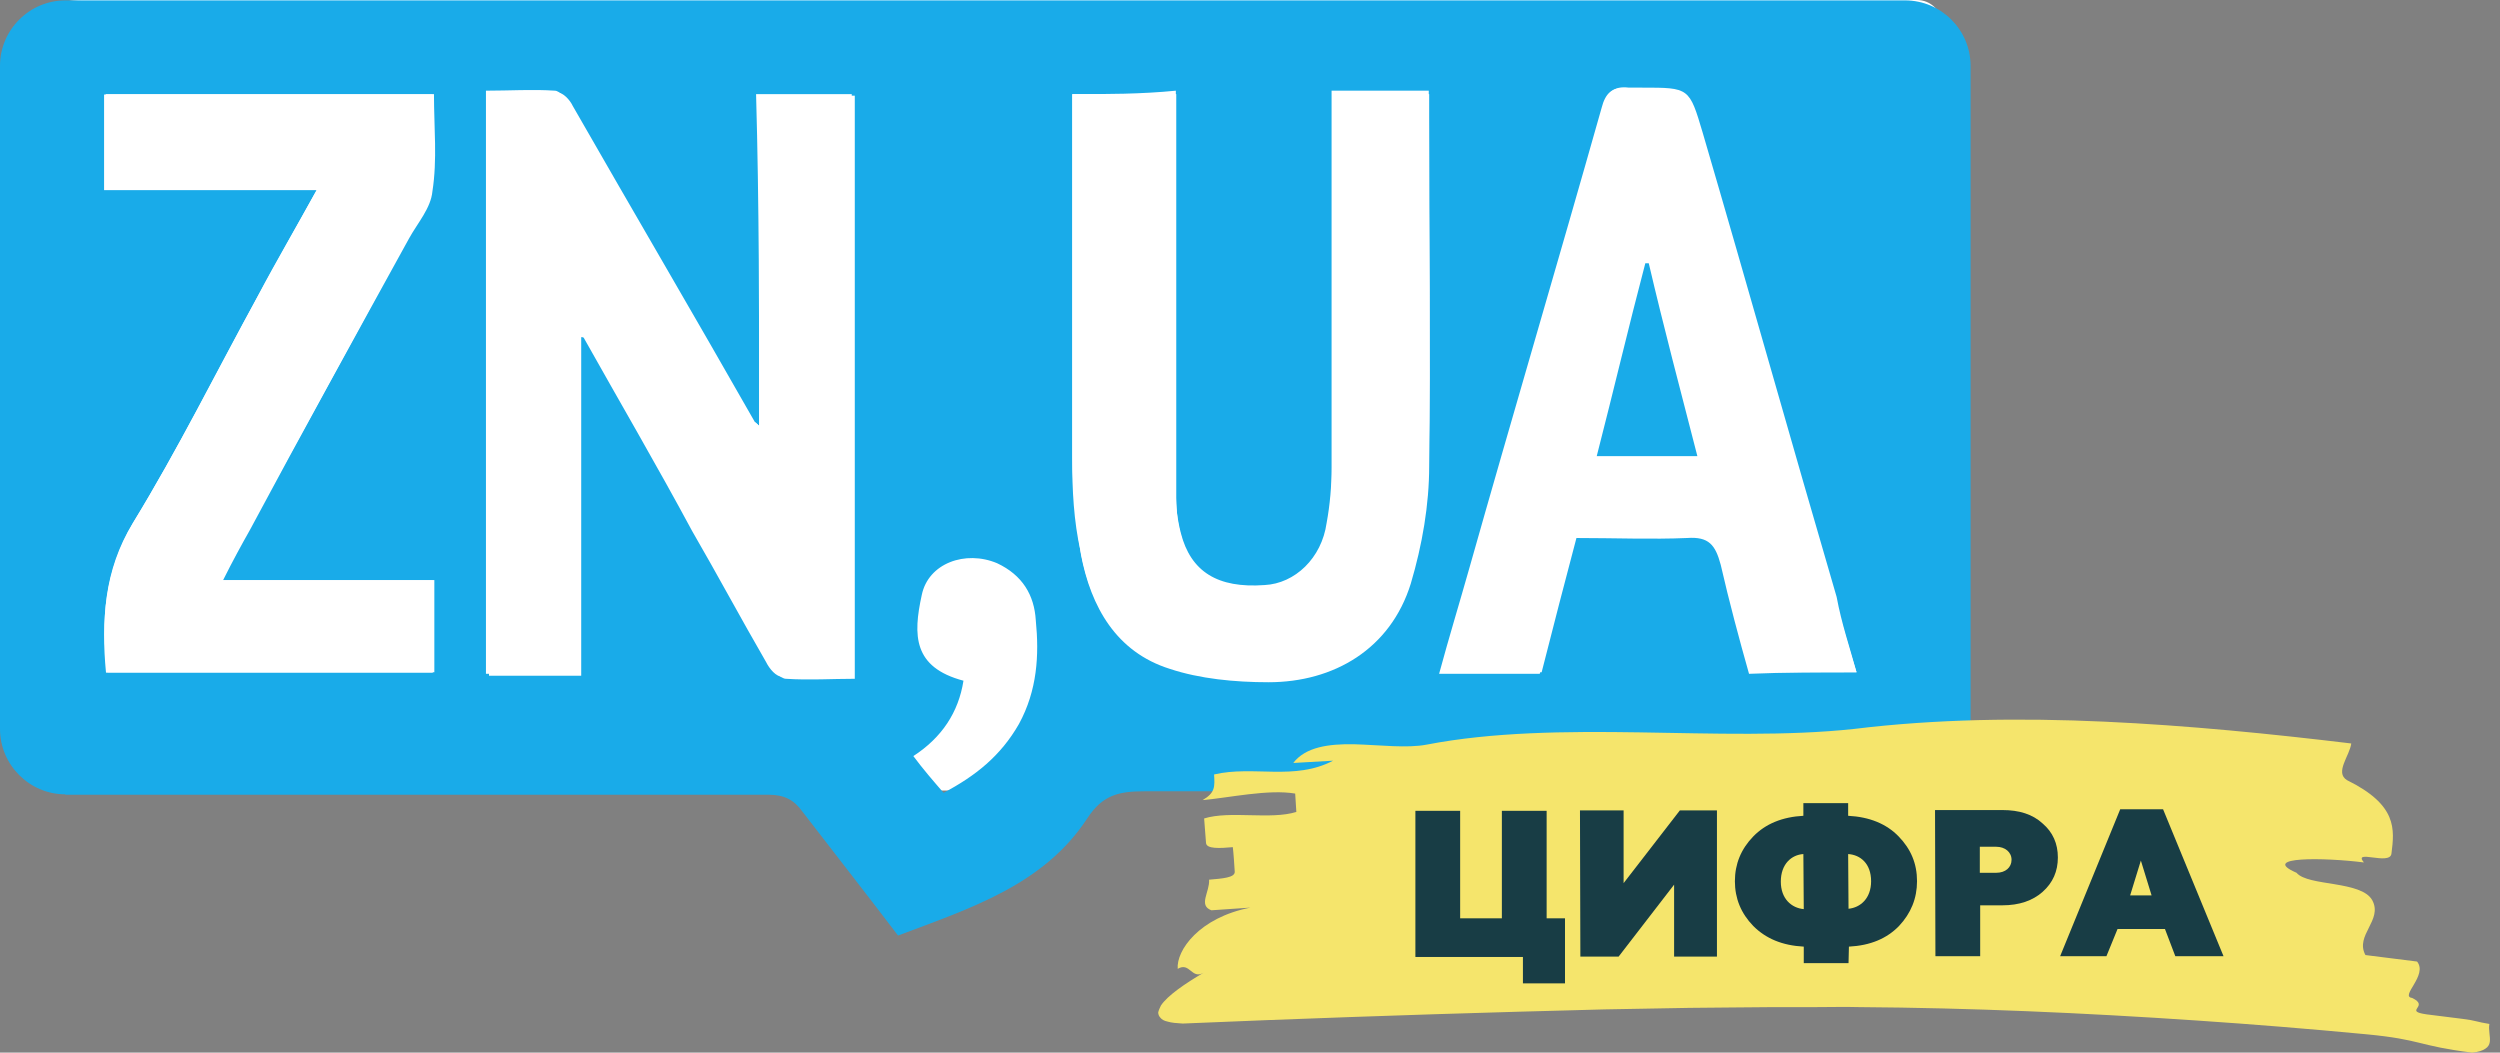 <svg width="95" height="40" viewBox="0 0 95 40" fill="none" xmlns="http://www.w3.org/2000/svg">
<rect x="0" y="0" width="95" height="40" fill="#808080" stroke="none"/>
<path d="M3.112 30.04C1.396 30.04 0 28.644 0 26.928V3.112C0 1.396 1.396 0 3.112 0H72.846C73.37 0 73.806 0.422 73.806 0.96V29.4C73.806 29.924 73.617 30.04 73.064 30.04H3.112Z" fill="white"/>
<path d="M36.612 25.867C36.423 27.074 35.783 28.033 34.707 28.731C35.085 29.24 35.478 29.691 35.856 30.127C37.063 29.488 38.023 28.731 38.721 27.51C39.418 26.23 39.491 24.893 39.36 23.57C39.302 22.61 38.851 21.854 37.892 21.403C36.685 20.894 35.274 21.403 35.027 22.61C34.693 24.137 34.693 25.358 36.612 25.867ZM12.039 7.212C11.269 8.608 10.512 9.945 9.815 11.225C8.23 14.089 6.761 17.085 5.045 19.891C3.969 21.738 3.839 23.584 4.028 25.562H16.445V22.057H8.419C8.797 21.36 9.117 20.778 9.437 20.153C11.472 16.459 13.508 12.766 15.485 9.073C15.805 8.506 16.314 7.924 16.372 7.285C16.503 6.078 16.43 4.798 16.43 3.591H3.955V7.226H12.039V7.212ZM70.549 25.547C70.229 24.529 69.982 23.642 69.72 22.741C68.004 16.881 66.347 10.963 64.631 5.104C64.122 3.388 64.122 3.388 62.334 3.388H61.825C61.258 3.257 60.996 3.577 60.865 4.086C59.208 9.945 57.492 15.732 55.834 21.592C55.456 22.93 55.064 24.209 54.686 25.605H58.51C58.96 23.89 59.397 22.174 59.847 20.444C61.374 20.444 62.77 20.502 64.108 20.444C64.936 20.385 65.184 20.705 65.387 21.461C65.707 22.857 66.085 24.267 66.463 25.605C67.874 25.547 69.153 25.547 70.549 25.547ZM40.742 3.577V17.39C40.742 18.597 40.8 19.804 41.061 20.952C41.44 22.988 42.399 24.646 44.435 25.285C45.642 25.663 46.921 25.794 48.186 25.794C50.6 25.794 52.839 24.515 53.595 22.043C54.046 20.647 54.235 19.12 54.293 17.579C54.351 13.115 54.293 8.724 54.293 4.275V3.446H50.6V4.333V17.768C50.6 18.466 50.542 19.164 50.411 19.876C50.222 21.214 49.204 22.174 48.055 22.232C46.267 22.363 45.249 21.723 44.871 20.255C44.74 19.745 44.682 19.237 44.682 18.786V4.275V3.446C43.359 3.577 42.079 3.577 40.742 3.577ZM28.848 16.183C28.717 16.052 28.586 15.994 28.586 15.994C26.289 11.981 24.006 7.968 21.65 3.955C21.519 3.766 21.272 3.446 21.083 3.446C20.254 3.388 19.367 3.446 18.466 3.446V25.605H21.97V12.737C22.101 12.795 22.159 12.795 22.159 12.795C23.555 15.282 24.965 17.695 26.303 20.182C27.263 21.839 28.15 23.497 29.109 25.154C29.24 25.416 29.488 25.722 29.749 25.722C30.636 25.78 31.538 25.722 32.366 25.722V3.577H28.731C28.848 7.779 28.848 11.923 28.848 16.183ZM2.486 30.185C1.12 30.185 0 29.066 0 27.699V2.501C0 1.134 1.12 0.015 2.486 0.015H72.395C73.762 0.015 74.882 1.134 74.882 2.501V28.121C74.882 29.197 74.009 30.069 72.933 30.069H43.49C42.53 30.069 41.905 30.2 41.323 31.087C39.666 33.631 36.859 34.518 34.126 35.551C32.919 33.966 31.712 32.425 30.491 30.84C30.171 30.389 29.793 30.2 29.211 30.2H2.486V30.185Z" fill="#19ABE9"/>
<path d="M28.847 16.183V3.635H32.482V25.794C31.596 25.794 30.767 25.852 29.865 25.794C29.676 25.794 29.356 25.474 29.225 25.227C28.266 23.57 27.321 21.912 26.419 20.255C25.023 17.768 23.613 15.354 22.275 12.868C22.275 12.868 22.217 12.81 22.086 12.81V25.678H18.582V3.519C19.469 3.519 20.298 3.461 21.199 3.519C21.388 3.519 21.65 3.78 21.766 4.028C24.064 8.041 26.419 12.054 28.702 16.067C28.658 15.994 28.716 16.052 28.847 16.183Z" fill="white"/>
<path d="M40.758 3.577H44.698V4.406V18.917C44.698 19.426 44.756 19.935 44.887 20.385C45.265 21.854 46.283 22.494 48.072 22.363C49.22 22.305 50.238 21.287 50.427 20.007C50.558 19.309 50.616 18.611 50.616 17.899V4.464V3.577H54.309V4.406C54.309 8.87 54.367 13.261 54.309 17.71C54.309 19.178 54.047 20.705 53.611 22.174C52.841 24.66 50.689 25.925 48.202 25.925C46.923 25.925 45.585 25.794 44.451 25.416C42.415 24.776 41.456 23.061 41.078 21.083C40.889 19.876 40.758 18.67 40.758 17.521V3.577Z" fill="white"/>
<path d="M64.5 17.332C63.86 14.845 63.293 12.432 62.653 10.004H62.522C61.955 12.417 61.315 14.845 60.676 17.332H64.5ZM70.548 25.547H66.535C66.157 24.151 65.765 22.814 65.459 21.403C65.27 20.705 65.009 20.385 64.18 20.385C62.784 20.444 61.374 20.385 59.92 20.385C59.469 22.101 59.033 23.759 58.582 25.547H54.758C55.136 24.209 55.528 22.872 55.907 21.534C57.564 15.674 59.28 9.887 60.937 4.028C61.068 3.519 61.315 3.257 61.897 3.33H62.406C64.194 3.33 64.194 3.33 64.703 5.045C66.419 10.905 68.077 16.823 69.792 22.683C69.981 23.701 70.287 24.587 70.548 25.547Z" fill="white"/>
<path d="M12.041 7.212H4.015V3.577H16.491C16.491 4.856 16.621 6.063 16.432 7.27C16.374 7.91 15.865 8.477 15.545 9.059C13.51 12.752 11.474 16.445 9.497 20.138C9.177 20.705 8.857 21.287 8.479 22.043H16.505V25.547H4.088C3.826 23.57 3.957 21.665 5.047 19.876C6.763 17.07 8.232 14.148 9.817 11.21C10.514 9.887 11.271 8.608 12.041 7.212Z" fill="white"/>
<path d="M64.5 17.332H60.676C61.316 14.845 61.883 12.432 62.522 10.004H62.653C63.22 12.432 63.86 14.845 64.5 17.332Z" fill="#19ABE9"/>
<path d="M54.219 28.295C56.705 27.815 59.497 27.786 62.303 27.83C65.095 27.873 67.901 27.975 70.46 27.699C73.557 27.321 76.785 27.277 79.969 27.423C83.154 27.568 86.324 27.888 89.348 28.252C89.29 28.717 88.708 29.357 89.188 29.647C91.107 30.593 90.991 31.509 90.875 32.439C90.817 32.904 89.392 32.25 89.828 32.773C88.345 32.584 85.829 32.541 87.269 33.166C87.487 33.428 88.112 33.501 88.723 33.602C89.333 33.704 89.944 33.835 90.148 34.213C90.555 34.969 89.479 35.536 89.886 36.292C90.38 36.35 91.355 36.481 91.849 36.539C92.27 37.063 91.18 37.863 91.66 37.921C92.358 38.255 91.296 38.415 92.212 38.546C92.663 38.604 93.143 38.662 93.608 38.721C94.073 38.779 94.132 38.837 94.597 38.91C94.553 39.142 94.641 39.389 94.612 39.593C94.597 39.695 94.553 39.782 94.437 39.855C94.393 39.884 94.335 39.913 94.248 39.942C94.161 39.971 94.059 39.986 93.943 40C91.849 39.738 92.052 39.506 89.915 39.302C87.778 39.099 85.626 38.924 83.474 38.779C79.184 38.488 74.88 38.299 70.635 38.27C70.111 38.255 69.559 38.27 69.035 38.27H67.421C66.345 38.284 65.269 38.284 64.194 38.299L62.58 38.328L60.965 38.357C60.428 38.371 59.89 38.386 59.352 38.401L57.738 38.444C55.586 38.502 53.448 38.575 51.311 38.648C49.173 38.721 47.036 38.808 44.942 38.895C44.695 38.88 44.521 38.866 44.375 38.822C44.23 38.793 44.143 38.735 44.099 38.677C44.041 38.619 44.012 38.546 44.012 38.473C44.026 38.401 44.07 38.299 44.114 38.212C44.361 37.834 45.044 37.368 45.742 36.961C45.277 37.237 45.218 36.539 44.753 36.816C44.695 36.118 45.568 34.867 47.516 34.489C47.022 34.518 46.527 34.562 46.033 34.591C45.524 34.402 45.975 33.893 45.946 33.428C46.44 33.384 46.934 33.355 46.92 33.123C46.905 32.89 46.876 32.425 46.847 32.192C46.353 32.236 45.844 32.265 45.829 32.032C45.815 31.799 45.771 31.334 45.757 31.101C46.745 30.796 48.272 31.16 49.261 30.854L49.217 30.156C48.199 29.982 46.702 30.316 45.698 30.404C46.178 30.127 46.164 29.895 46.135 29.429C47.632 29.08 49.188 29.677 50.657 28.906L49.144 28.993C49.61 28.382 50.497 28.266 51.442 28.281C52.445 28.31 53.463 28.441 54.219 28.295Z" fill="#F5E56C"/>
<path d="M59.47 37.368H57.871V36.365H53.785V30.811H55.486V34.896H57.071V30.811H58.772V34.896H59.47V37.368Z" fill="#183D45"/>
<path d="M61.508 36.35H60.054L60.039 30.796H61.697V33.559L63.834 30.796H65.244V36.35H63.616V33.617L61.508 36.35Z" fill="#183D45"/>
<path d="M70.244 36.598H68.543V35.972C67.729 35.929 67.103 35.667 66.624 35.187C66.158 34.707 65.926 34.14 65.926 33.486C65.926 32.832 66.158 32.265 66.624 31.785C67.089 31.305 67.729 31.043 68.528 31V30.52H70.23V31C71.044 31.043 71.684 31.305 72.149 31.785C72.614 32.265 72.847 32.817 72.847 33.486C72.847 34.14 72.614 34.707 72.163 35.187C71.698 35.667 71.073 35.929 70.259 35.972L70.244 36.598ZM68.528 32.454C68.078 32.483 67.671 32.832 67.671 33.501C67.671 34.155 68.078 34.504 68.543 34.547L68.528 32.454ZM70.244 34.533C70.695 34.489 71.102 34.14 71.102 33.486C71.102 32.817 70.695 32.483 70.23 32.454L70.244 34.533Z" fill="#183D45"/>
<path d="M73.531 30.782H76.09C76.73 30.782 77.239 30.942 77.617 31.29C78.01 31.625 78.199 32.061 78.199 32.584C78.199 33.108 78.01 33.544 77.617 33.893C77.239 34.227 76.73 34.402 76.09 34.402H75.247V36.336H73.546L73.531 30.782ZM75.233 33.166H75.858C76.207 33.166 76.439 32.962 76.439 32.672C76.439 32.381 76.192 32.177 75.858 32.177H75.233V33.166Z" fill="#183D45"/>
<path d="M80.044 36.336H78.285L80.568 30.753H82.197L84.494 36.336H82.662L82.269 35.303H80.466L80.044 36.336ZM81.353 32.701L80.946 34.024H81.76L81.353 32.701Z" fill="#183D45"/>
</svg>
